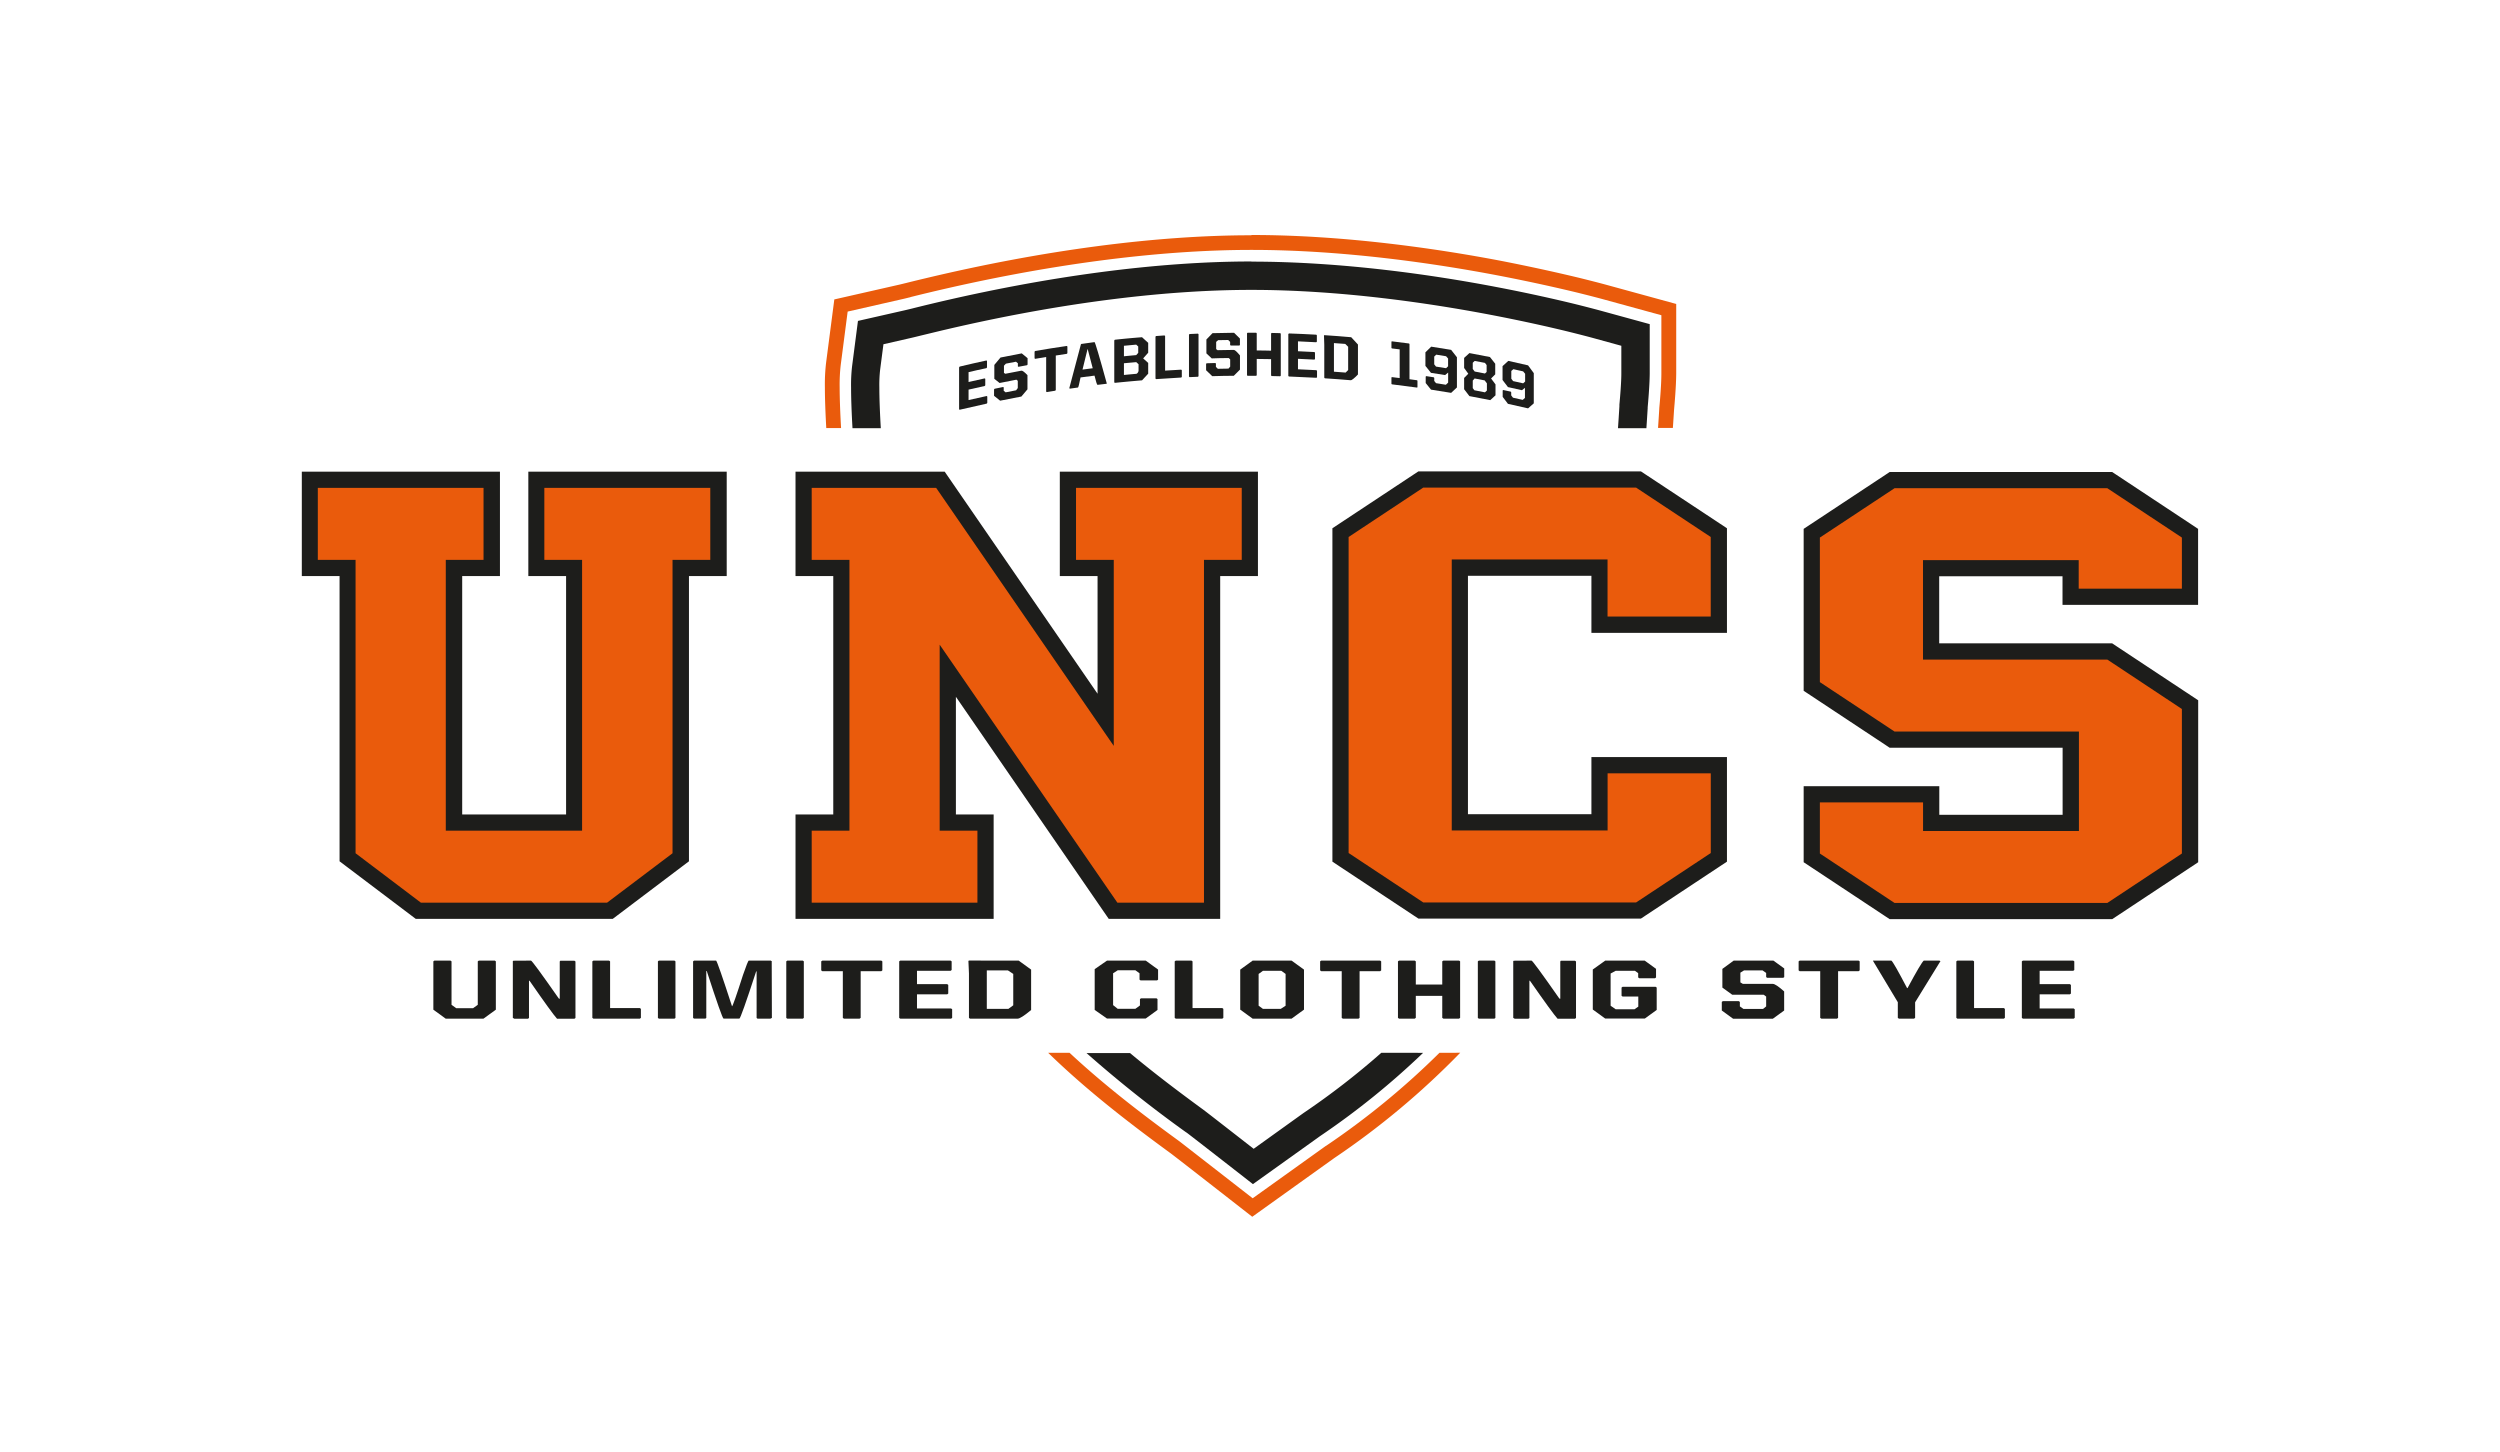 <svg xmlns="http://www.w3.org/2000/svg" viewBox="0 0 993.41 577"><defs><style>.cls-1{fill:#fff;}.cls-2{fill:#ea5b0c;}.cls-3{fill:#1d1d1b;}</style></defs><title>uncs_new_W</title><g id="Vrstva_3" data-name="Vrstva 3"><rect class="cls-1" width="993.41" height="577"/></g><g id="Vrstva_1" data-name="Vrstva 1"><path class="cls-2" d="M497.26,93.49c-37.93,0-82.78,5.92-129.72,17.14-2.79.66-5.11,1.23-7,1.7l-.31.08c-1.3.31-2.33.58-3.2.77l-25.5,5.8-3.27,25.16a73.13,73.13,0,0,0-.48,9.76h0c0,4.56.22,10.27.55,16.2h5.88c-.33-5.95-.56-11.66-.56-16.2a68.93,68.93,0,0,1,.44-9l2.74-21.09,21.47-4.89c.88-.19,1.86-.43,3-.72l.32-.07L362,118c2.43-.61,4.62-1.15,6.94-1.7,46.49-11.11,90.88-17,128.36-17,36.89,0,73.5,5.5,97.74,10.12,13.83,2.65,24.94,5.21,31.83,6.88,5.53,1.37,8.75,2.23,10.17,2.62l23.13,6.34,0,23.1c0,5-.69,12.37-.83,13.81v.1l0,.09c-.15,2.59-.32,5.14-.49,7.68h5.89c.17-2.42.32-4.85.48-7.32.18-1.94.82-9.22.85-14.34l0-27.6-27.48-7.53c-1.45-.4-4.75-1.28-10.3-2.66-6.94-1.69-18.16-4.27-32.15-7-24.48-4.66-61.5-10.21-98.83-10.21"/><path class="cls-3" d="M497.26,103.9c-37.14,0-81.15,5.83-127.31,16.85-2.3.55-4.49,1.09-6.92,1.69l-.58.15c-1.19.29-2.21.54-3.14.75l-18.39,4.18-2.33,18a63.47,63.47,0,0,0-.4,8.42c0,4.52.22,10.24.56,16.2H350c-.35-6-.58-11.71-.58-16.2a54.5,54.5,0,0,1,.31-7l1.32-10.15,10.71-2.45c1.07-.24,2.24-.53,3.34-.8l.6-.15h0l6.82-1.65c45.31-10.83,88.42-16.55,124.69-16.55,35.65,0,71.21,5.35,94.76,9.84,13.47,2.57,24.31,5.06,31.05,6.71,5.31,1.31,8.37,2.13,9.75,2.5l11.49,3.16v11c0,3.36-.43,8.77-.77,12.4v.18l0,.17v.34c-.17,2.92-.37,5.8-.56,8.65h11.29c.17-2.63.35-5.28.51-7.95V162l0-.17c.13-1.4.78-8.63.81-13.42l0-19.61-19.8-5.43c-1.41-.38-4.57-1.23-10-2.58-6.84-1.67-17.89-4.22-31.61-6.83-24-4.58-60.35-10-96.88-10"/><path class="cls-3" d="M382.25,356v0h0v0m272-185.85"/><path class="cls-3" d="M381.33,145.67q5.31-1.28,10.64-2.43l.23.18V146c-.08.09-.15.19-.23.29-2.37.51-4.73,1-7.1,1.59v3.92c2.14-.49,4.27-1,6.41-1.44l.23.18v2.55l-.23.29c-2.14.46-4.27.94-6.41,1.44v4.15q3.6-.83,7.22-1.61l.22.19v2.55c-.07.09-.15.18-.22.28q-5.38,1.16-10.76,2.44l-.22-.17V146C381.18,145.85,381.26,145.76,381.33,145.67Z"/><path class="cls-3" d="M397.56,142.07c2.82-.58,5.63-1.12,8.45-1.65l2.31,1.9v2.54l-.22.26-3.41.63-.22-.17v-1.23c-.26-.2-.51-.41-.76-.62l-4,.77-.77.82v2.87l.55.33q3.18-.63,6.37-1.23c.41-.07,1.22.52,2.42,1.78v5.63c-.81,1-1.62,1.91-2.42,2.87q-4.23.8-8.45,1.65L395,157.28v-2.53l.21-.27,3.4-.7.23.18v1.33l.76.61q2.08-.42,4.17-.81l.66-.89v-2.88l-.55-.45q-3.35.65-6.68,1.32l-2.09-1.67V145Z"/><path class="cls-3" d="M411.33,139.47q6.29-1.09,12.58-2l.23.2v2.66l-.23.27-4.38.67V155l-.24.26-3.34.54-.24-.19V141.85l-4.38.74-.23-.2v-2.66Z"/><path class="cls-3" d="M434.92,135.94c.24,0,1.86,5.44,4.88,16.44l-.12.12-3.59.43c-.21-.1-.6-1.32-1.17-3.67l-5.55.72c-.51,2.61-.86,3.93-1,4l-3.24.46-.23-.2q2.31-8.73,4.62-17.43l.12-.13Zm-2.77,2.79c-.66,2.71-1.31,5.42-2,8.13l4.06-.53-2-7.61Z"/><path class="cls-3" d="M443,135c3.6-.39,7.2-.73,10.8-1l2.45,2.23v3.93l-2,2.25,2,1.8v4.28l-2.45,2.64q-5.4.45-10.8,1l-.23-.2V135.27Zm3.61,2.4v4.17c1.62-.16,3.24-.32,4.87-.46l.81-.89v-2.54l-.81-.74Zm0,6.94V149c1.66-.17,3.32-.32,5-.47a1.61,1.61,0,0,0,.81-1.24v-2.55l-.92-.84Z"/><path class="cls-3" d="M459.37,133.53c1.12-.09,2.25-.17,3.37-.24l.23.21v13.77c2.14-.14,4.27-.27,6.41-.38l.23.23v2.66l-.23.24q-5,.27-10,.63l-.23-.21V133.77Z"/><path class="cls-3" d="M472.68,132.73l3.35-.15.22.21v16.7l-.22.22-3.35.15-.22-.21V133C472.54,132.88,472.61,132.8,472.68,132.73Z"/><path class="cls-3" d="M481.8,132.39c2.86-.08,5.71-.13,8.57-.16l2.33,2.3v2.55l-.21.21-3.45,0-.23-.22v-1.22l-.77-.75-4,.07-.78.68v2.87l.56.43c2.16-.05,4.3-.09,6.45-.11.43,0,1.24.73,2.45,2.2v5.63l-2.45,2.45c-2.85,0-5.71.08-8.56.16l-2.45-2.36v-2.53l.22-.24,3.45-.1.23.23v1.32l.77.75,4.23-.08.67-.78v-2.87l-.56-.54q-3.39,0-6.78.14l-2.11-2V134.9Z"/><path class="cls-3" d="M495.75,132.21h3.39l.24.23v6.83c1.9,0,3.8,0,5.7.08v-6.83l.24-.22,3.38.08.23.23v16.67l-.23.23-3.38-.08-.24-.24v-6.48c-1.9,0-3.8-.07-5.7-.08v6.48l-.24.23-3.39,0-.23-.22V132.43Z"/><path class="cls-3" d="M512.2,132.5c3.62.12,7.23.29,10.84.49l.23.24v2.55L523,136q-3.62-.21-7.23-.36v3.93c2.18.09,4.35.19,6.53.32l.23.24v2.54l-.23.23c-2.18-.12-4.35-.23-6.53-.32v4.16q3.68.15,7.34.36c.08.09.16.17.23.26v2.54l-.23.22q-5.48-.31-10.95-.51l-.23-.23V132.72Z"/><path class="cls-3" d="M536.92,134l2.68,2.9V148.8c-1.5,1.56-2.46,2.33-2.91,2.29-3.41-.29-6.82-.55-10.24-.76l-.23-.25V137l-.12-3.71.12-.11Q531.57,133.52,536.92,134Zm-6.86,2.35v11.35l4.65.35,1-1v-9.25l-1.15-1.14C533.09,136.55,531.58,136.44,530.06,136.33Z"/><path class="cls-3" d="M553.08,135.63q3.4.41,6.81.86l.19.2v14l3,.41.17.2v2.57l-.17.14q-5-.69-10-1.29l-.17-.19V150l.17-.15,3.1.38v-11.4l-3.1-.38-.17-.19v-2.48Z"/><path class="cls-3" d="M568.71,137.75q4,.6,7.92,1.27c.77,1,1.53,1.95,2.3,2.94v12l-2.3,2.15c-2.67-.45-5.34-.87-8-1.28-.7-.88-1.4-1.76-2.11-2.63v-2.55l.2-.19,3,.46.2.24v1.23l.71.87c1.3.2,2.61.41,3.91.63l.9-.85v-4l-1.21,1q-2.81-.47-5.61-.88c-.73-.93-1.47-1.85-2.21-2.77V140Zm1.2,3.94v3.09l.71.89,4,.64.8-.76v-3.09l-.8-.9-3.92-.63Z"/><path class="cls-3" d="M583.89,140.3q4.08.75,8.16,1.57l2.1,2.67v4.21l-1.65,1.65,1.76,2.35v4.34L592.17,159c-2.76-.55-5.52-1.09-8.28-1.6l-2.1-2.74v-4.47l1.66-1.68-1.66-2.29v-4Zm1.33,3.84v2.49c.25.34.51.67.77,1l4.08.79.66-.62v-2.73l-.66-.87c-1.36-.27-2.72-.54-4.08-.79Zm0,7.08v3l.65.86,4.2.82.77-.72v-2.85l-.88-1.17-4-.77Z"/><path class="cls-3" d="M599.34,143.4q3.93.85,7.86,1.78l2.27,3.09v12l-2.27,2q-4-.93-8-1.8l-2.09-2.77v-2.55l.19-.17,3,.64.2.27v1.22l.7.92,3.87.87.89-.78v-4l-1.19.94q-2.77-.65-5.56-1.24L597.06,151v-5.51Zm1.2,4v3.09c.23.31.47.62.7.94l4,.89.79-.7v-3.1l-.79-.95-3.88-.87Z"/><polygon class="cls-2" points="166.24 361.9 138.15 340.65 138.15 225.69 123.15 225.69 123.15 190.64 195.44 190.64 195.44 225.69 180.44 225.69 180.44 326.87 228.16 326.87 228.16 225.69 213.17 225.69 213.17 190.64 285.45 190.64 285.45 225.69 270.45 225.69 270.45 340.65 242.37 361.9 166.24 361.9"/><path class="cls-3" d="M282.24,193.87v28.59h-15V339.05l-26,19.63h-74l-25.95-19.63V222.46h-15V193.87h65.85v28.59h-15V330.09h54.16V222.46h-15V193.87h65.85m6.44-6.44H209.94V228.9h15v94.74H183.66V228.9h15V187.43H119.93V228.9h15V342.25l2.55,1.93,26,19.64,1.72,1.3h78.29l1.72-1.3,26-19.64,2.56-1.93V228.9h15V187.43Z"/><polygon class="cls-2" points="442.27 361.9 376.61 266.53 376.61 326.87 391.62 326.87 391.62 361.9 319.32 361.9 319.32 326.87 334.33 326.87 334.33 225.69 319.32 225.69 319.32 190.64 373.7 190.64 439.35 286.03 439.35 225.69 424.34 225.69 424.34 190.64 496.64 190.64 496.64 225.69 481.63 225.69 481.63 361.9 442.27 361.9"/><path class="cls-3" d="M493.42,193.87v28.59h-15V358.68H444L373.39,256.17v73.92h15v28.59H322.54V330.09h15V222.46h-15V193.87H372l70.57,102.52V222.46h-15V193.87h65.86m6.43-6.44H421.13V228.9h15v46.77l-58.82-85.45-1.92-2.79H316.11V228.9h15v94.74h-15v41.48h78.73V323.64h-15V276.88l58.81,85.46,1.92,2.78h44.29V228.9h15V187.43Z"/><polygon class="cls-2" points="564.59 361.78 532.67 340.66 532.67 211.65 564.59 190.53 651.08 190.53 683.01 211.65 683.01 248.26 635.58 248.26 635.58 225.57 580.09 225.57 580.09 326.75 635.58 326.75 635.58 304.05 683.01 304.05 683.01 340.66 651.09 361.78 564.59 361.78"/><path class="cls-3" d="M650.11,193.75l29.67,19.63V245h-41v-22.7H576.87V330H638.8v-22.7h41v31.66l-29.67,19.64H565.55l-29.66-19.64V213.38l29.66-19.63h84.56m1.94-6.44H563.62L562,188.38,532.34,208l-2.89,1.91V342.39l2.88,1.91L562,363.94l1.62,1.07h88.43l1.61-1.07,29.68-19.64,2.89-1.91V300.83H632.37v22.7H583.31V228.79h49.06v22.69h53.86V209.92L683.34,208l-29.68-19.62-1.61-1.07Z"/><polygon class="cls-2" points="751.85 362.02 719.92 340.89 719.92 315.63 767.35 315.63 767.35 326.98 822.84 326.98 822.84 293.91 751.85 293.91 719.92 272.77 719.92 211.88 751.85 190.76 838.35 190.76 870.25 211.88 870.25 237.14 822.84 237.14 822.84 225.8 767.35 225.8 767.35 258.88 838.35 258.88 870.25 280 870.25 340.89 838.35 362.02 751.85 362.02"/><path class="cls-3" d="M837.37,194,867,213.61v20.31h-41V222.58H764.13v39.51h73.24L867,281.73v57.43L837.37,358.8H752.82l-29.67-19.64V318.85h41V330.2h61.94V290.69H752.82l-29.67-19.64V213.61L752.82,194h84.55m1.94-6.44H750.88l-1.61,1.07L719.6,208.24l-2.89,1.91V274.5l2.89,1.91,29.67,19.64,1.61,1.08h68.73v26.63h-49V312.42H716.71v30.2l2.89,1.91,29.67,19.64,1.61,1.07h88.43l1.62-1.07,29.67-19.64,2.88-1.91V278.27l-2.88-1.91-29.67-19.63-1.62-1.08H770.57V229h49v11.34h53.87V210.15l-2.88-1.91-29.67-19.63-1.62-1.07Z"/><path class="cls-3" d="M548.89,418.34A302.43,302.43,0,0,1,518,442.25h0l-.11.08-.12.08-.11.08-19.5,14c-12-9.35-18.71-14.57-20-15.53l0,0,0,0,0,0c-9.69-7.08-19.55-14.52-29.12-22.51H431.74A492.2,492.2,0,0,0,471.4,450l.05,0c1.91,1.42,17.42,13.5,26.42,20.53l26.36-18.85.1-.08a309.43,309.43,0,0,0,41.17-33.24Z"/><path class="cls-2" d="M572,418.34a311.31,311.31,0,0,1-45.11,37l-.06,0-.06.05-29,20.76c-8-6.23-27-21-29-22.55h0C454.09,442.92,439,431.39,425,418.34H416.5c15.48,15.06,32.41,28.06,48.76,40,2.52,1.88,32.34,25.16,32.34,25.16l32.57-23.31a315.4,315.4,0,0,0,50.07-41.86Z"/><path class="cls-3" d="M172.61,381.71H179l.42.29v17.27l1.84,1.34H188l1.85-1.34V382l.42-.29h6.35l.41.29v19.21l-4.92,3.57h-15l-4.91-3.57V382Z"/><path class="cls-3" d="M211,381.71q.51,0,11,15l.21.16h.21v-.16l0-14.66.23-.3h5.59l.43.3v22.46l-.43.31h-6.88q-1.93-2.1-10.95-15.12h-.21v14.81l-.43.31h-5.38l-.61-.36,0-22.56.22-.15Z"/><path class="cls-3" d="M235.8,381.71H242l.43.3v18.55h11.82l.42.33v3.58l-.42.31H235.8l-.42-.31V382Z"/><path class="cls-3" d="M261.81,381.71H268l.4.29v22.49l-.4.29h-6.17l-.4-.29V382Z"/><path class="cls-3" d="M275.79,381.71h8.77q.53.36,6.32,18.16.38,0,4.38-12.5c1.3-3.78,2.06-5.66,2.28-5.66h8.76l.17.15h.18l.07,22.63-.6.29H301l-.35-.29V386h-.18q-6.13,18.75-6.66,18.75h-6.3q-.53,0-6.67-18.91h-.18v18.62l-.34.29h-4.57l-.34-.29V382Z"/><path class="cls-3" d="M312.84,381.71H319l.41.29v22.49l-.41.29h-6.16l-.4-.29V382Z"/><path class="cls-3" d="M326.78,381.71h23.41l.42.3v3.59l-.42.32H342v18.55l-.44.31h-6.21l-.44-.31V385.92h-8.16l-.42-.32V382Z"/><path class="cls-3" d="M357.73,381.71h20l.42.3v3.43l-.42.33H364.38v5.29h12l.42.31v3.43l-.42.32h-12v5.6h13.54l.43.32v3.43l-.43.31H357.73l-.42-.31V382Z"/><path class="cls-3" d="M404.79,381.71l4.94,3.58v16.06c-2.76,2.28-4.54,3.43-5.36,3.43H385.45l-.42-.31V386.84l-.22-5,.22-.15Zm-12.67,3.89v15.29h8.58l1.93-1.42V387l-2.14-1.41Z"/><path class="cls-3" d="M439.89,381.71h15.38l4.91,3.56v4l-.4.3h-6.57l-.4-.3v-2.53l-1.65-1.19h-7l-1.85,1.19,0,12.66,1.83,1.47h7l1.84-1.34V397l.42-.31h6.15l.4.31v4.31l-4.7,3.43H439.89l-4.9-3.43,0-16.21Z"/><path class="cls-3" d="M467.22,381.71h6.23l.42.3v18.55h11.82l.42.33v3.58l-.42.31H467.22l-.43-.31V382Z"/><path class="cls-3" d="M497.76,381.71h15.46l4.94,3.58v15.9l-4.94,3.59H497.76l-4.94-3.59v-15.9Zm2.37,5.3v12.63l1.72,1.25h7.07l1.93-1.25V387l-1.72-1.24h-7.28Z"/><path class="cls-3" d="M525,381.71h23.41l.42.3v3.59l-.42.32h-8.16v18.55l-.44.31h-6.21l-.45-.31V385.92H525l-.43-.32V382Z"/><path class="cls-3" d="M555.92,381.71h6.23l.44.3v9.2H573.1V382l.45-.3h6.22l.43.3v22.46l-.43.31h-6.22l-.45-.31v-8.74H562.59v8.74l-.44.31h-6.23l-.42-.31V382Z"/><path class="cls-3" d="M587.64,381.71h6.17l.4.29v22.49l-.4.29h-6.17l-.4-.29V382Z"/><path class="cls-3" d="M608.58,381.71q.51,0,11,15l.21.16H620v-.16l0-14.66.23-.3h5.59l.43.3v22.46l-.43.31h-6.88q-1.93-2.1-11-15.12h-.21v14.81l-.43.31h-5.38l-.61-.36,0-22.56.22-.15Z"/><path class="cls-3" d="M637.86,381.71h15.68l4.51,3.27v3.43l-.42.31H651.4l-.45-.31v-1.72l-1.27-.92H642l-2,1.07v12.8l2,1.4h7.5L651,400V396h-6.23l-.42-.31v-3.27l.42-.31h13.12l.42.31v8.89l-4.72,3.43H637.86l-4.94-3.59v-15.9Z"/><path class="cls-3" d="M688.91,381.71h15.78l4.3,3.12v3.43l-.4.29h-6.36l-.42-.29v-1.65l-1.42-1H693l-1.44.89v3.87l1,.59h11.89c.77,0,2.28,1,4.51,3v7.58l-4.51,3.28H688.69l-4.51-3.28v-3.41l.4-.31h6.36l.42.31v1.78l1.42,1h7.8l1.23-1V396l-1-.74h-12.5l-3.9-2.83V385Z"/><path class="cls-3" d="M715.14,381.71h23.4l.43.3v3.59l-.43.32h-8.15v18.55l-.45.31h-6.2l-.45-.31V385.92h-8.15l-.43-.32V382Z"/><path class="cls-3" d="M744.25,381.71h7.31q.77.46,6.23,10.9H758q5.44-10.12,6.44-10.9h6.23l.21.15h.22L761,398.27l0,2.62v3.58l-.44.31h-6l-.44-.31v-3.58l0-2.65-9.83-16.38Z"/><path class="cls-3" d="M777.8,381.71H784l.42.3v18.55h11.82l.43.33v3.58l-.43.31H777.8l-.42-.31V382Z"/><path class="cls-3" d="M803.83,381.71h20l.42.3v3.43l-.42.33H810.48v5.29h12l.43.31v3.43l-.43.32h-12v5.6H824l.42.32v3.43l-.42.31H803.83l-.42-.31V382Z"/></g></svg>